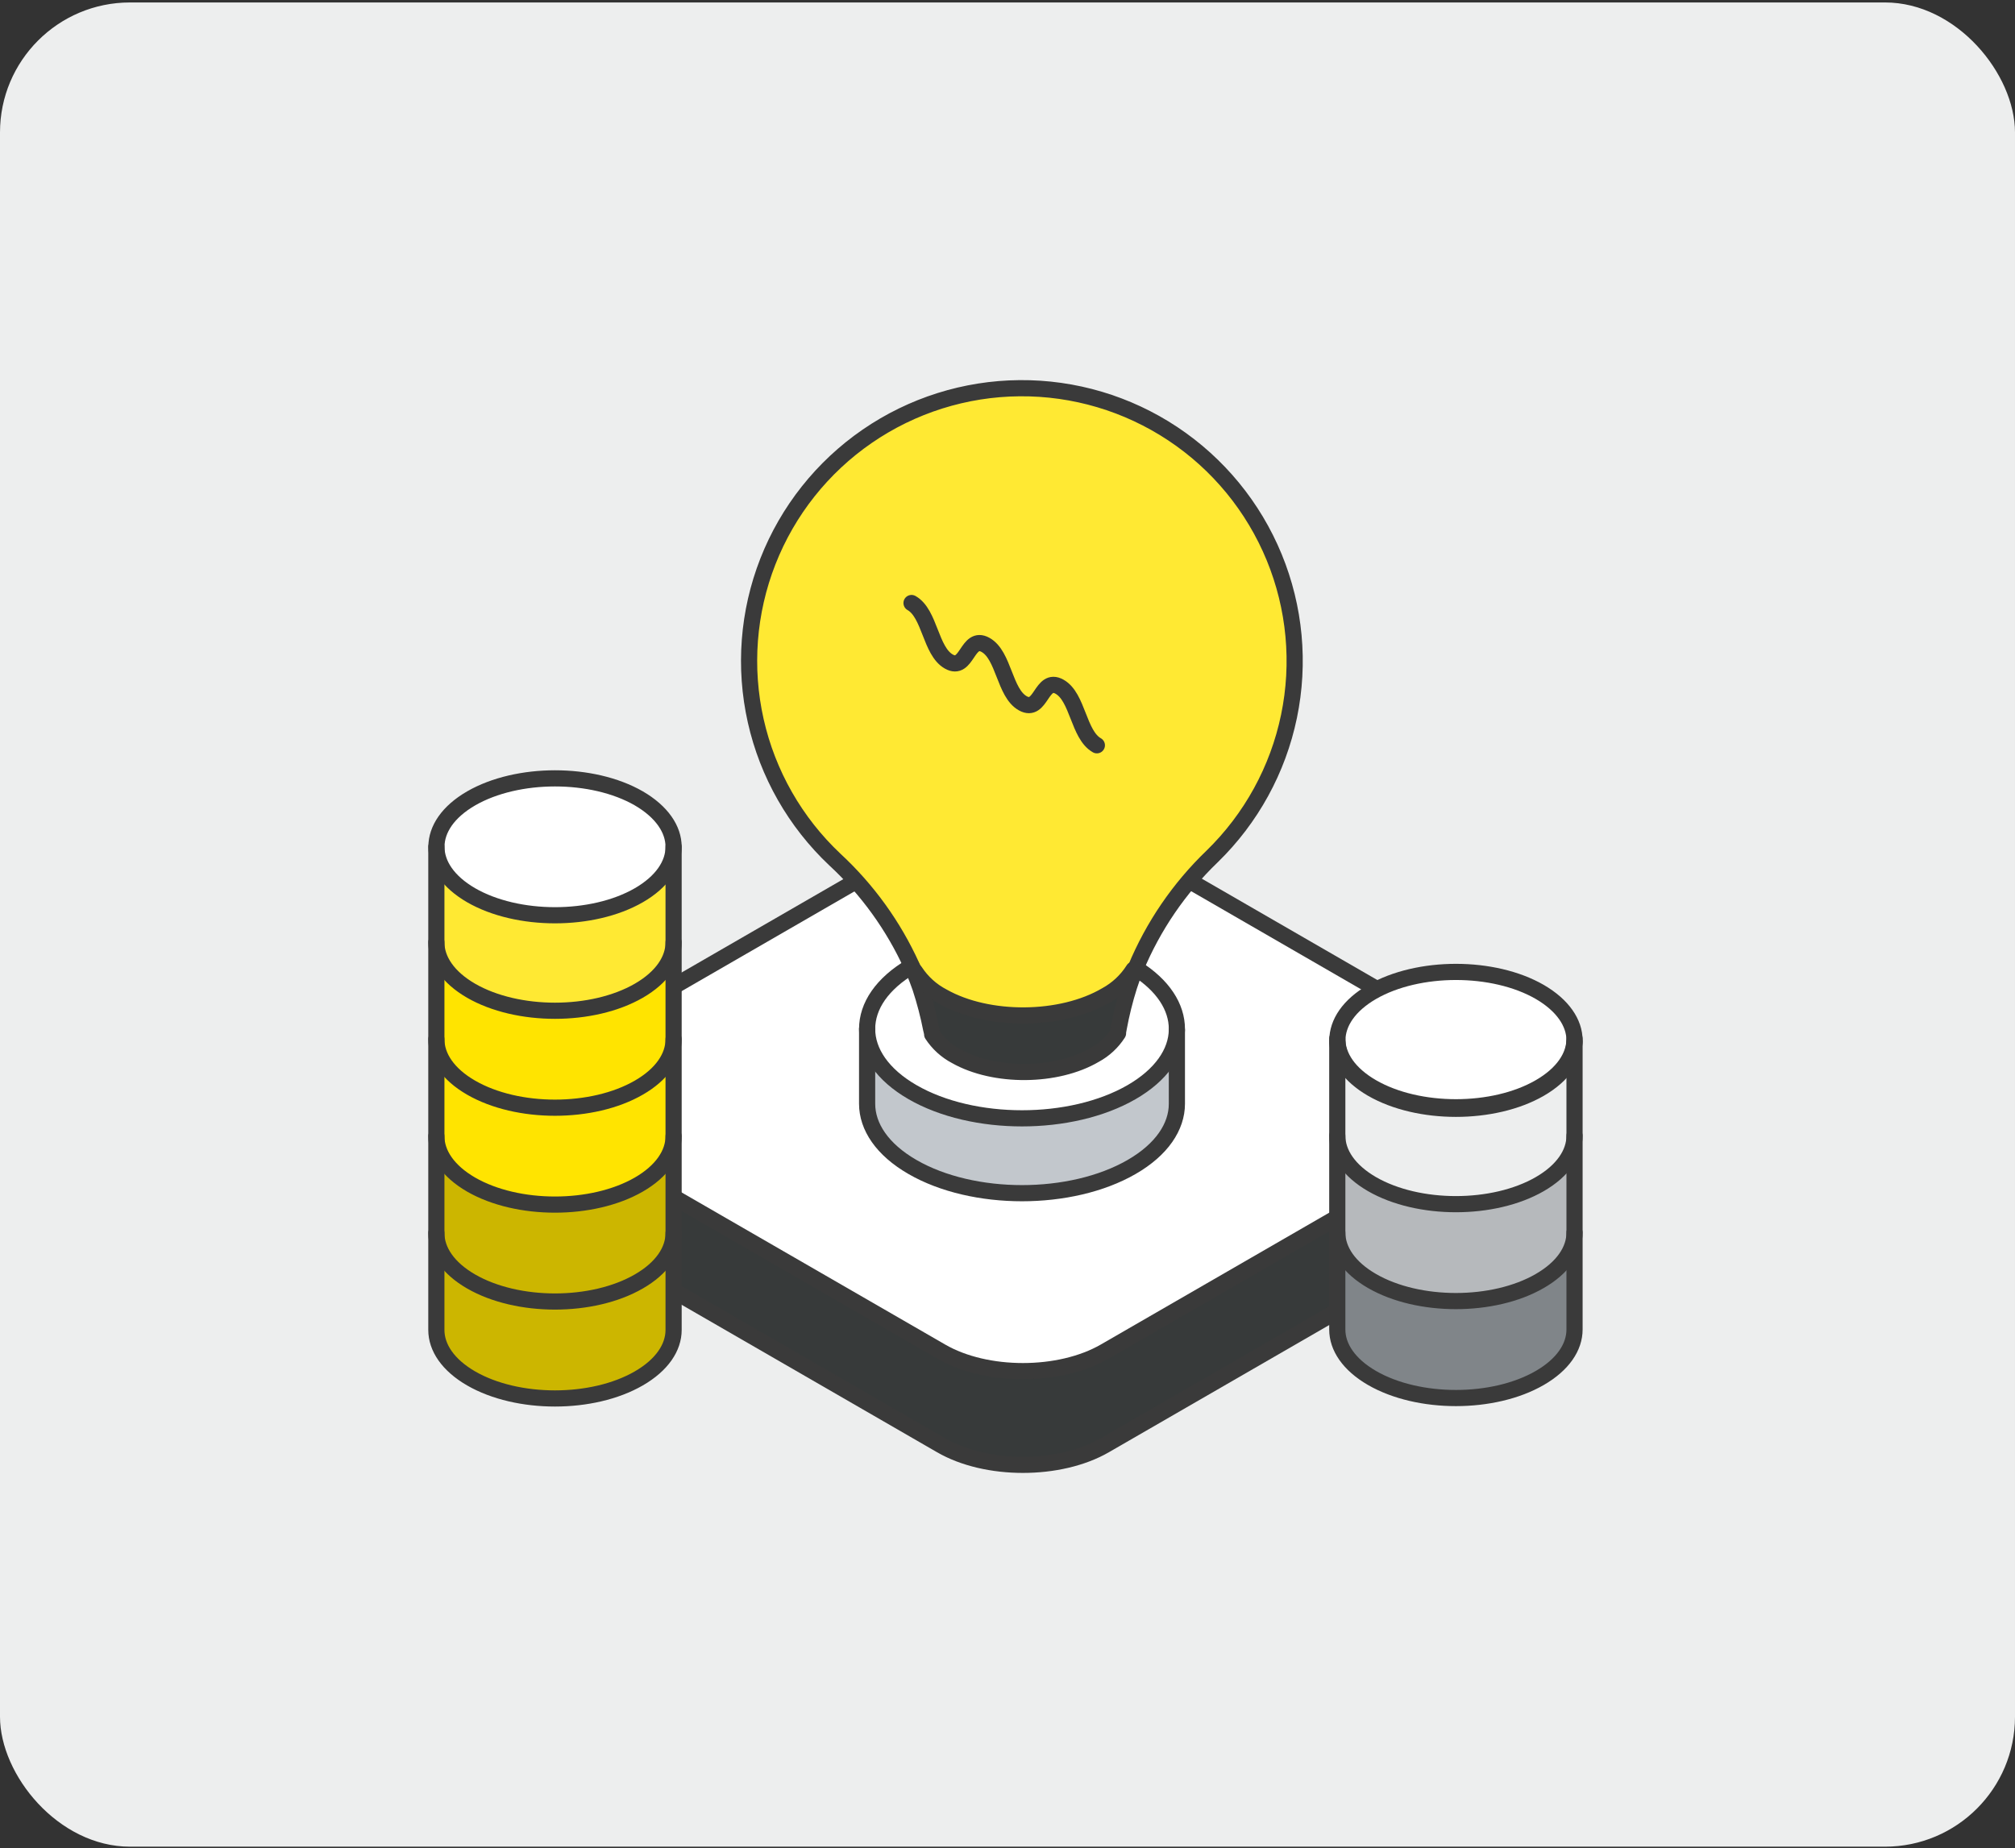<svg width="496" height="455" viewBox="0 0 496 455" fill="none" xmlns="http://www.w3.org/2000/svg">
<rect x="0" y="0" width="496" height="455" fill="#333333" stroke="none"/>
<rect y="0.605" width="496" height="454" rx="32" fill="#EDEEEE"/>
<path d="M370.921 269.035V291.825C370.921 296.043 368.136 300.248 362.577 303.459L271.948 355.791C260.818 362.211 242.764 362.211 231.674 355.791L141.031 303.459C135.46 300.248 132.688 296.043 132.688 291.825V268.77C132.688 272.975 135.46 277.18 141.031 280.403L231.674 332.722C242.791 339.143 260.858 339.143 271.948 332.722L362.577 280.403C368.029 277.259 370.802 273.147 370.921 269.035Z" fill="#373A3A"/>
<path d="M370.921 268.768V269.033C370.921 273.146 368.029 277.258 362.577 280.402L271.948 332.721C260.818 339.141 242.764 339.141 231.674 332.721L141.031 280.402C135.46 277.178 132.688 272.973 132.688 268.768C132.688 264.563 135.46 260.344 141.031 257.147L231.674 204.815C242.791 198.395 260.858 198.395 271.948 204.815L362.577 257.147C368.149 260.344 370.921 264.55 370.921 268.768Z" fill="white"/>
<path d="M370.921 269.033C370.815 273.146 368.029 277.258 362.577 280.402L271.948 332.721C260.818 339.141 242.764 339.141 231.674 332.721L141.031 280.402C135.46 277.178 132.688 272.973 132.688 268.768C132.688 264.563 135.46 260.344 141.031 257.147L231.674 204.815C242.791 198.395 260.858 198.395 271.948 204.815L362.577 257.147C368.149 260.344 370.921 264.55 370.921 268.768" stroke="#3A3A3A" stroke-width="3.98" stroke-linecap="round" stroke-linejoin="round"/>
<path d="M370.921 268.77V291.825C370.921 296.043 368.136 300.248 362.577 303.459L271.948 355.791C260.818 362.211 242.764 362.211 231.674 355.791L141.031 303.459C135.46 300.248 132.688 296.043 132.688 291.825V268.77" stroke="#3A3A3A" stroke-width="3.98" stroke-linecap="round" stroke-linejoin="round"/>
<path d="M224.377 237.871C219.9 227.948 213.487 219.018 205.513 211.606C195.752 202.416 188.964 190.516 186.025 177.436C183.085 164.356 184.128 150.695 189.019 138.213C193.91 125.731 202.426 114.999 213.469 107.398C224.512 99.797 237.578 95.676 250.984 95.565C264.39 95.454 277.522 99.358 288.69 106.775C299.857 114.191 308.549 124.781 313.647 137.181C318.744 149.58 320.013 163.221 317.291 176.348C314.568 189.475 307.979 201.487 298.371 210.836C290.265 218.625 283.857 228.006 279.548 238.389C279.548 238.548 279.428 238.707 279.362 238.853L278.977 238.707C277.306 241.356 274.987 243.534 272.238 245.034C261.175 251.548 243.16 251.667 232.004 245.366C229.24 243.923 226.892 241.795 225.186 239.184L224.92 239.277C224.788 238.786 224.589 238.322 224.377 237.871Z" fill="#FFE933"/>
<path d="M289.696 253.566V271.726C289.696 277.364 285.982 283.002 278.54 287.287C263.643 295.883 239.5 295.883 224.616 287.287C217.174 283.002 213.446 277.364 213.446 271.726V253.301C213.446 258.925 217.174 264.563 224.616 268.861C239.5 277.457 263.643 277.457 278.54 268.861C285.902 264.669 289.59 259.098 289.696 253.566Z" fill="#C2C7CC"/>
<path d="M275.197 254.387C275.277 253.949 275.343 253.498 275.436 253.06C276.071 249.615 276.917 246.213 277.97 242.872C278.408 241.546 278.859 240.219 279.403 238.893L279.588 238.428C286.327 242.647 289.683 248.006 289.683 253.365V253.63C289.683 259.162 285.85 264.694 278.527 268.926C263.63 277.522 239.487 277.522 224.603 268.926C217.161 264.628 213.434 258.99 213.434 253.365C213.434 247.741 217.082 242.222 224.364 237.938C224.577 238.389 224.776 238.853 224.961 239.264C225.505 240.591 226.009 241.917 226.474 243.244C227.565 246.573 228.451 249.967 229.127 253.405C229.219 253.829 229.312 254.267 229.379 254.732C230.835 256.968 232.84 258.795 235.202 260.038C244.687 265.41 260.009 265.344 269.414 259.759C271.77 258.493 273.762 256.643 275.197 254.387Z" fill="white"/>
<path d="M279.031 238.68L279.416 238.826C278.885 240.152 278.421 241.479 277.983 242.805C276.93 246.146 276.084 249.548 275.45 252.993C275.357 253.431 275.29 253.882 275.211 254.32C273.785 256.544 271.817 258.369 269.493 259.626C260.088 265.157 244.767 265.277 235.282 259.904C232.92 258.662 230.915 256.835 229.458 254.598C229.458 254.16 229.299 253.723 229.206 253.272C228.531 249.833 227.645 246.44 226.553 243.11C226.089 241.784 225.585 240.457 225.041 239.131L225.306 239.038C227.012 241.648 229.36 243.777 232.125 245.22C243.281 251.547 261.309 251.401 272.359 244.888C275.069 243.411 277.363 241.276 279.031 238.68Z" fill="#373A3A"/>
<path d="M224.377 148.449C228.927 151.023 229.007 160.282 233.557 162.855C238.107 165.429 238.027 156.223 242.59 158.756C247.154 161.29 247.22 170.602 251.77 173.136C256.32 175.67 256.254 166.503 260.804 169.05C265.354 171.597 265.433 180.883 269.997 183.47" stroke="#3A3A3A" stroke-width="3.98" stroke-linecap="round" stroke-linejoin="round"/>
<path d="M275.21 254.36C273.784 256.584 271.816 258.41 269.492 259.666C260.087 265.198 244.766 265.317 235.281 259.945C232.919 258.702 230.914 256.875 229.457 254.639C229.457 254.201 229.298 253.763 229.205 253.312C228.53 249.874 227.644 246.48 226.552 243.151C226.088 241.824 225.584 240.498 225.04 239.171C224.854 238.707 224.655 238.243 224.443 237.845C219.944 227.925 213.508 219.004 205.513 211.606C195.752 202.416 188.964 190.516 186.025 177.436C183.085 164.356 184.128 150.695 189.019 138.213C193.91 125.731 202.426 114.999 213.469 107.398C224.512 99.797 237.578 95.676 250.984 95.565C264.39 95.454 277.522 99.358 288.69 106.775C299.857 114.191 308.549 124.781 313.647 137.181C318.744 149.58 320.013 163.221 317.291 176.348C314.568 189.475 307.979 201.487 298.371 210.836C290.265 218.625 283.857 228.006 279.548 238.389L279.362 238.853C278.818 240.179 278.367 241.506 277.929 242.832C276.876 246.173 276.03 249.576 275.395 253.02C275.303 253.458 275.236 253.909 275.157 254.347L275.21 254.36Z" stroke="#3A3A3A" stroke-width="3.98" stroke-linecap="round" stroke-linejoin="round"/>
<path d="M279.031 238.68C277.36 241.328 275.04 243.506 272.292 245.007C261.228 251.521 243.214 251.64 232.058 245.339C229.293 243.896 226.945 241.768 225.239 239.157" stroke="#3A3A3A" stroke-width="3.98" stroke-linecap="round" stroke-linejoin="round"/>
<path d="M289.696 253.564C289.59 259.096 285.862 264.627 278.54 268.859C263.643 277.455 239.5 277.455 224.616 268.859C217.174 264.561 213.446 258.923 213.446 253.299C213.446 247.674 217.094 242.156 224.377 237.871" stroke="#3A3A3A" stroke-width="3.98" stroke-linecap="round" stroke-linejoin="round"/>
<path d="M279.601 238.363C286.34 242.582 289.696 247.941 289.696 253.3V271.726C289.696 277.364 285.982 283.001 278.54 287.286C263.643 295.882 239.5 295.882 224.616 287.286C217.174 283.001 213.446 277.364 213.446 271.726V253.3" stroke="#3A3A3A" stroke-width="3.98" stroke-linecap="round" stroke-linejoin="round"/>
<path d="M111.854 207.984L128.228 217.426L144.377 208.107" stroke="#3A3A3A" stroke-width="3.98" stroke-linecap="round" stroke-linejoin="round"/>
<path d="M128.228 231.594V275.441" stroke="#3A3A3A" stroke-width="3.98" stroke-linecap="round" stroke-linejoin="round"/>
<path d="M165.809 303.543V327.402C165.809 331.723 162.952 336.035 157.248 339.332C145.851 345.916 127.368 345.916 115.961 339.332C110.267 336.035 107.41 331.723 107.41 327.402V303.543C107.41 307.864 110.267 312.175 115.961 315.462C127.368 322.047 145.851 322.047 157.248 315.462C162.921 312.175 165.809 307.864 165.809 303.543Z" fill="#CCB600"/>
<path d="M165.809 279.691V303.54C165.809 307.862 162.952 312.173 157.248 315.46C145.851 322.044 127.368 322.044 115.961 315.46C110.267 312.173 107.41 307.862 107.41 303.54V279.691C107.41 284.002 110.267 288.313 115.961 291.611C127.368 298.185 145.851 298.185 157.248 291.611C162.921 288.313 165.809 284.002 165.809 279.691Z" fill="#CCB600"/>
<path d="M165.809 255.82V279.69C165.809 284.001 162.952 288.312 157.248 291.609C145.851 298.183 127.368 298.183 115.961 291.609C110.267 288.312 107.41 284.001 107.41 279.69V255.82C107.41 260.152 110.267 264.463 115.961 267.75C127.368 274.334 145.851 274.334 157.248 267.75C162.921 264.463 165.809 260.152 165.809 255.82Z" fill="#FFE400"/>
<path d="M165.809 231.973V255.822C165.809 260.153 162.952 264.464 157.248 267.751C145.851 274.336 127.368 274.336 115.961 267.751C110.267 264.464 107.41 260.153 107.41 255.822V231.973C107.41 236.284 110.267 240.595 115.961 243.892C127.368 250.466 145.851 250.466 157.248 243.892C162.921 240.605 165.809 236.284 165.809 231.973Z" fill="#FFE400"/>
<path d="M165.809 215.948V231.974C165.809 236.285 162.952 240.596 157.248 243.893C145.851 250.467 127.368 250.467 115.961 243.893C110.267 240.596 107.41 236.285 107.41 231.974V208.422C107.41 212.733 110.257 217.044 115.95 220.341C127.358 226.915 145.841 226.915 157.238 220.341C162.942 217.044 165.788 212.733 165.788 208.422L165.809 215.948Z" fill="#FFE933"/>
<path d="M157.217 196.575C162.92 199.872 165.767 204.183 165.767 208.494C165.767 212.805 162.92 217.116 157.217 220.413C145.819 226.987 127.336 226.987 115.929 220.413C110.235 217.116 107.389 212.805 107.389 208.494C107.389 204.183 110.235 199.872 115.929 196.575C127.336 189.97 145.819 189.97 157.217 196.575Z" fill="white"/>
<path d="M165.808 208.463C165.808 212.774 162.961 217.085 157.257 220.383C145.86 226.957 127.377 226.957 115.97 220.383C110.276 217.085 107.43 212.774 107.43 208.463C107.43 204.152 110.276 199.841 115.97 196.544C127.377 189.97 145.86 189.97 157.257 196.544C162.92 199.841 165.808 204.152 165.808 208.463Z" stroke="#3A3A3A" stroke-width="3.98" stroke-linecap="round" stroke-linejoin="round"/>
<path d="M165.809 231.973C165.809 236.284 162.952 240.595 157.248 243.892C145.851 250.466 127.368 250.466 115.961 243.892C110.267 240.595 107.41 236.284 107.41 231.973" stroke="#3A3A3A" stroke-width="3.98" stroke-linecap="round" stroke-linejoin="round"/>
<path d="M165.809 255.82C165.809 260.152 162.952 264.463 157.248 267.75C145.851 274.334 127.368 274.334 115.961 267.75C110.267 264.463 107.41 260.152 107.41 255.82" stroke="#3A3A3A" stroke-width="3.98" stroke-linecap="round" stroke-linejoin="round"/>
<path d="M165.809 279.691C165.809 284.002 162.952 288.313 157.248 291.611C145.851 298.185 127.368 298.185 115.961 291.611C110.267 288.313 107.41 284.002 107.41 279.691" stroke="#3A3A3A" stroke-width="3.98" stroke-linecap="round" stroke-linejoin="round"/>
<path d="M165.809 303.543C165.809 307.864 162.952 312.175 157.248 315.462C145.851 322.047 127.368 322.047 115.961 315.462C110.267 312.175 107.41 307.864 107.41 303.543" stroke="#3A3A3A" stroke-width="3.98" stroke-linecap="round" stroke-linejoin="round"/>
<path d="M165.809 208.461V327.398C165.809 331.72 162.952 336.031 157.248 339.328C145.851 345.912 127.368 345.912 115.961 339.328C110.267 336.031 107.41 331.72 107.41 327.398V208.461" stroke="#3A3A3A" stroke-width="3.98" stroke-linecap="round" stroke-linejoin="round"/>
<path d="M387.577 303.434V327.293C387.577 331.614 384.72 335.925 379.017 339.222C367.62 345.807 349.137 345.807 337.729 339.222C332.036 335.925 329.179 331.614 329.179 327.293V303.434C329.179 307.755 332.036 312.066 337.729 315.353C349.137 321.937 367.62 321.937 379.017 315.353C384.69 312.066 387.577 307.755 387.577 303.434Z" fill="#808589"/>
<path d="M387.577 279.586V303.435C387.577 307.756 384.72 312.067 379.017 315.354C367.62 321.938 349.137 321.938 337.729 315.354C332.036 312.067 329.179 307.756 329.179 303.435V279.586C329.179 283.897 332.036 288.208 337.729 291.505C349.137 298.079 367.62 298.079 379.017 291.505C384.69 288.208 387.577 283.897 387.577 279.586Z" fill="#B6B9BC"/>
<path d="M387.577 255.715V279.584C387.577 283.895 384.72 288.206 379.017 291.504C367.62 298.078 349.137 298.078 337.729 291.504C332.036 288.206 329.179 283.895 329.179 279.584V255.715C329.179 260.046 332.036 264.357 337.729 267.644C349.137 274.229 367.62 274.229 379.017 267.644C384.69 264.357 387.577 260.046 387.577 255.715Z" fill="#EDEEEE"/>
<path d="M378.985 244.223C384.689 247.52 387.535 251.831 387.535 256.142C387.535 260.454 384.689 264.765 378.985 268.062C367.588 274.636 349.105 274.636 337.697 268.062C332.004 264.765 329.157 260.454 329.157 256.142C329.157 251.831 332.004 247.52 337.697 244.223C349.105 237.618 367.588 237.618 378.985 244.223Z" fill="white"/>
<path d="M387.577 256.112C387.577 260.423 384.731 264.734 379.027 268.031C367.63 274.605 349.147 274.605 337.739 268.031C332.046 264.734 329.199 260.423 329.199 256.112C329.199 251.801 332.046 247.49 337.739 244.192C349.147 237.618 367.63 237.618 379.027 244.192C384.69 247.49 387.577 251.801 387.577 256.112Z" stroke="#3A3A3A" stroke-width="3.98" stroke-linecap="round" stroke-linejoin="round"/>
<path d="M387.577 255.715C387.577 260.046 384.72 264.357 379.017 267.644C367.62 274.229 349.137 274.229 337.729 267.644C332.036 264.357 329.179 260.046 329.179 255.715" stroke="#3A3A3A" stroke-width="3.98" stroke-linecap="round" stroke-linejoin="round"/>
<path d="M387.577 279.586C387.577 283.897 384.72 288.208 379.017 291.505C367.62 298.079 349.137 298.079 337.729 291.505C332.036 288.208 329.179 283.897 329.179 279.586" stroke="#3A3A3A" stroke-width="3.98" stroke-linecap="round" stroke-linejoin="round"/>
<path d="M387.577 303.434C387.577 307.755 384.72 312.066 379.017 315.353C367.62 321.937 349.137 321.937 337.729 315.353C332.036 312.066 329.179 307.755 329.179 303.434" stroke="#3A3A3A" stroke-width="3.98" stroke-linecap="round" stroke-linejoin="round"/>
<path d="M387.577 256.508V327.294C387.577 331.616 384.72 335.927 379.017 339.224C367.62 345.808 349.137 345.808 337.729 339.224C332.036 335.927 329.179 331.616 329.179 327.294V256.508" stroke="#3A3A3A" stroke-width="3.98" stroke-linecap="round" stroke-linejoin="round"/>
</svg>
